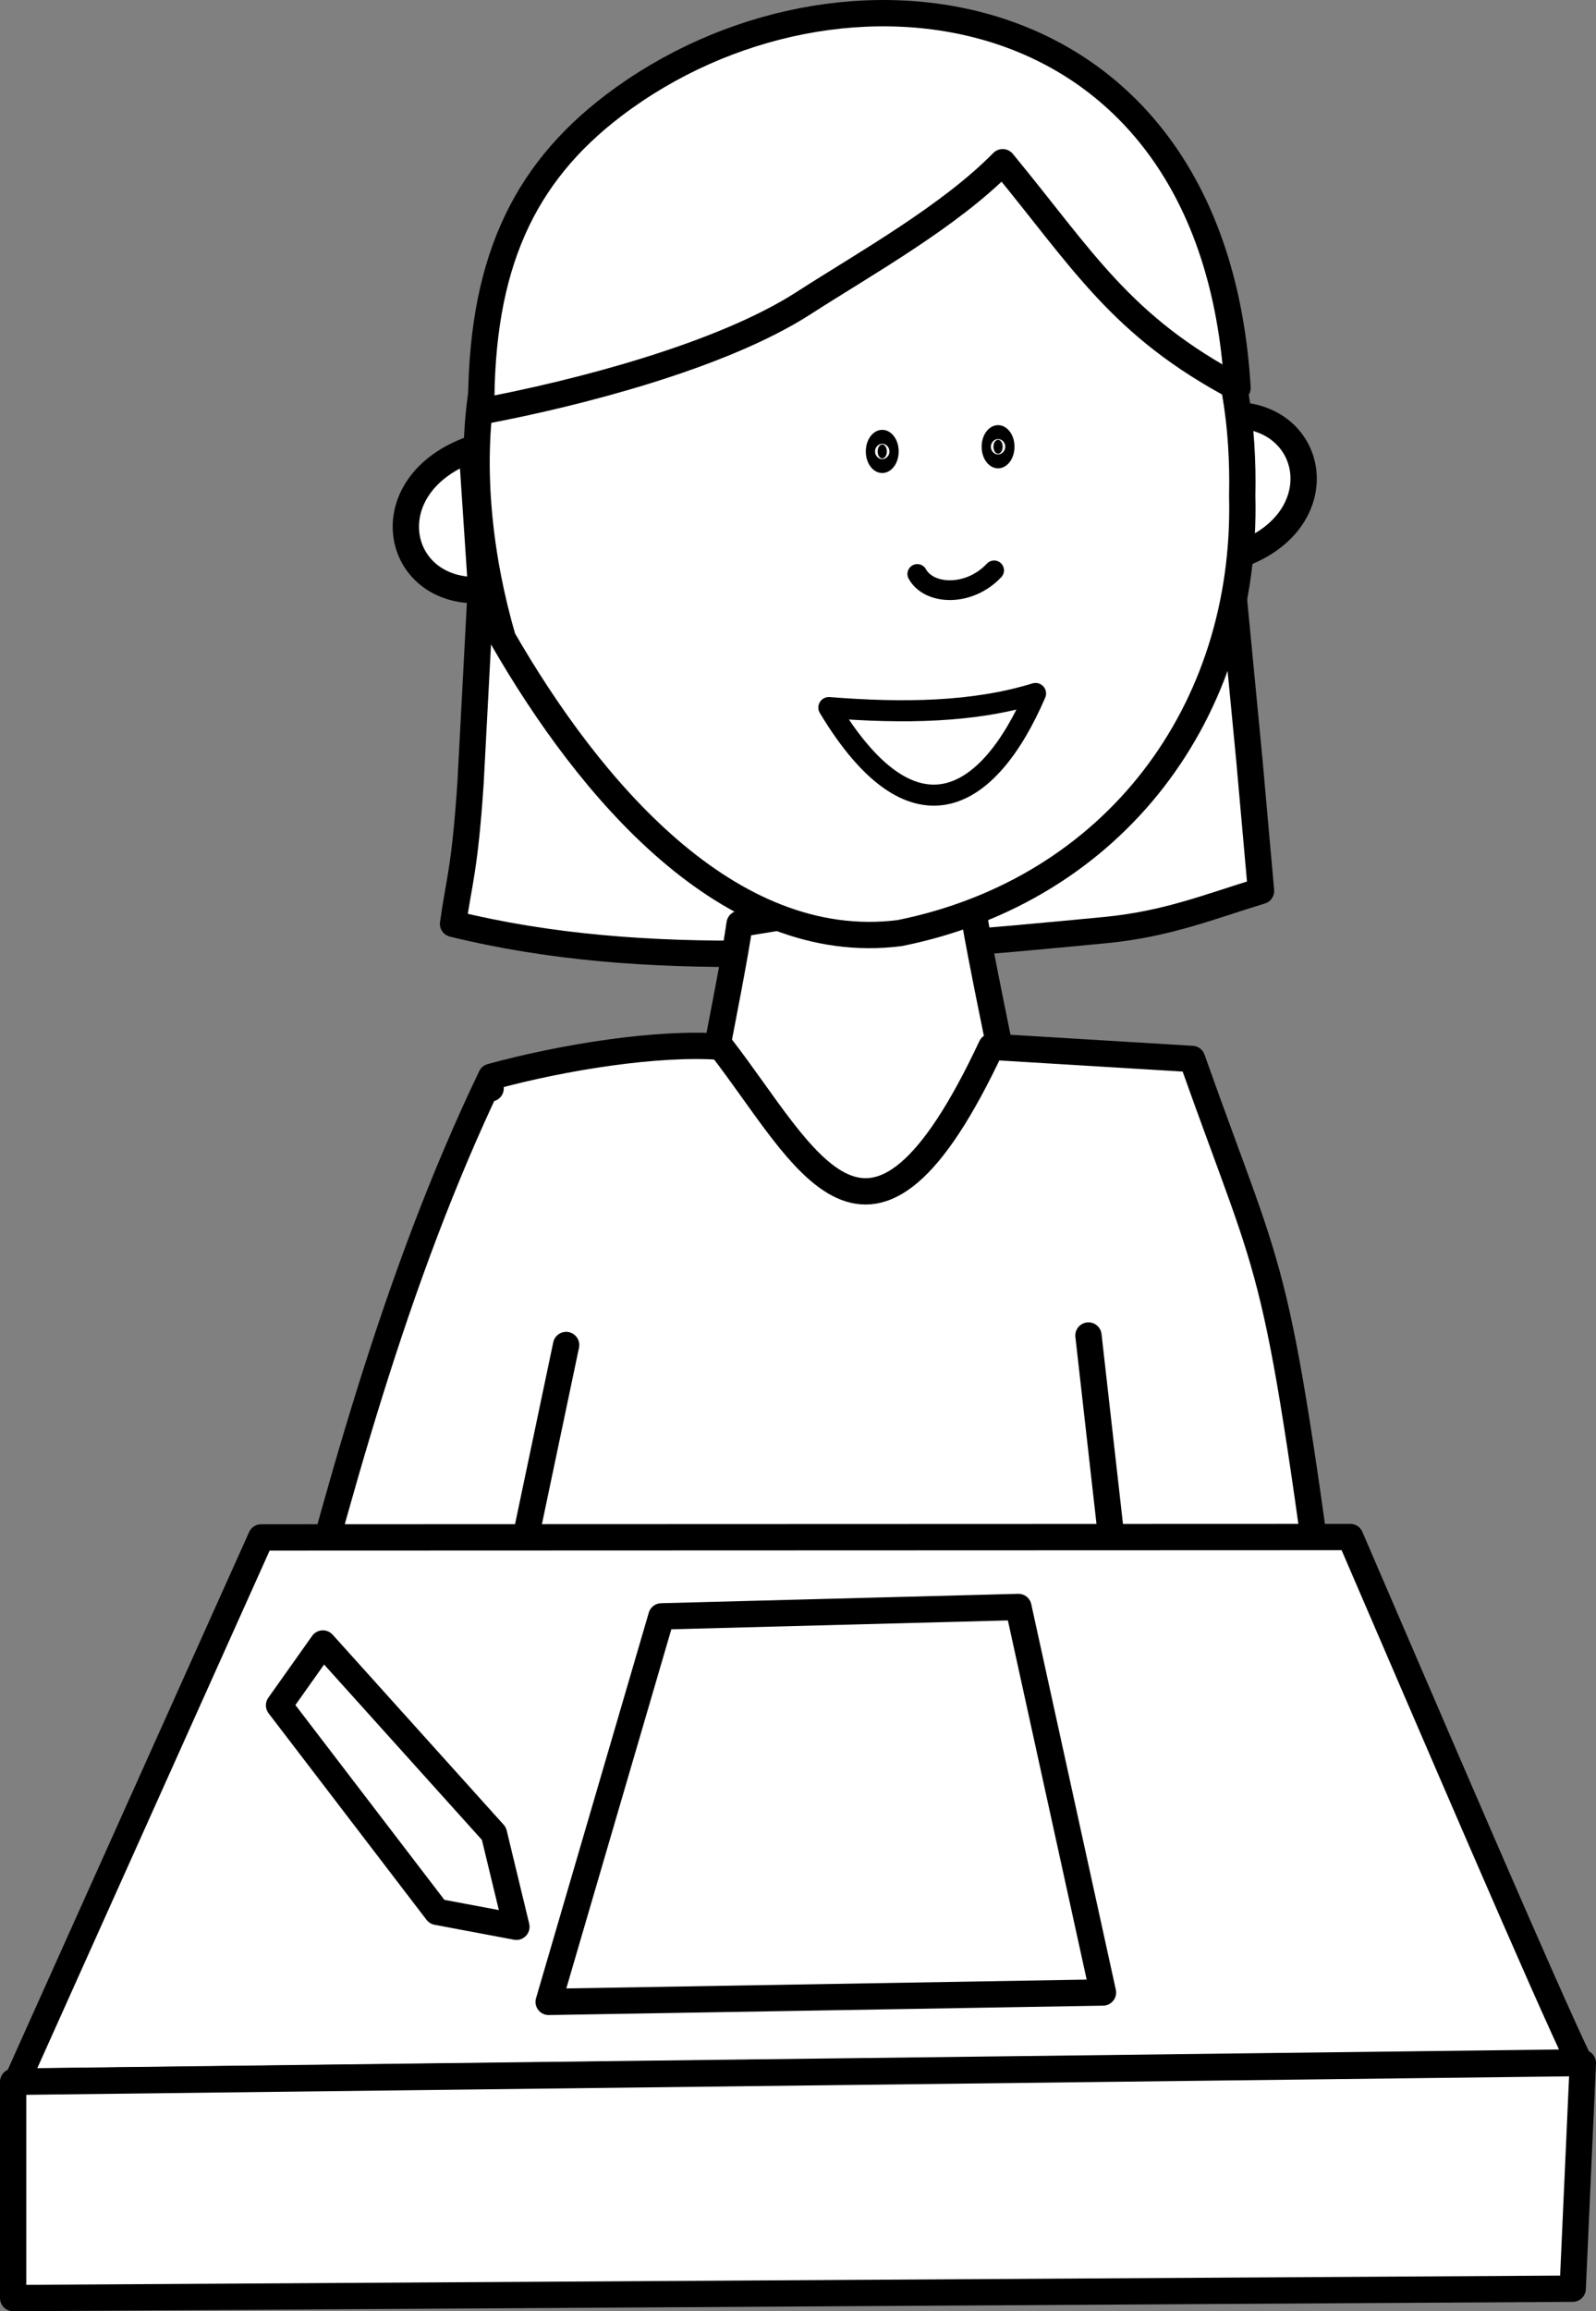 <?xml version="1.0" encoding="UTF-8" standalone="no"?>
<!-- Created with Inkscape (http://www.inkscape.org/) -->
<svg
   xmlns:dc="http://purl.org/dc/elements/1.1/"
   xmlns:cc="http://creativecommons.org/ns#"
   xmlns:rdf="http://www.w3.org/1999/02/22-rdf-syntax-ns#"
   xmlns:svg="http://www.w3.org/2000/svg"
   xmlns="http://www.w3.org/2000/svg"
   xmlns:sodipodi="http://sodipodi.sourceforge.net/DTD/sodipodi-0.dtd"
   xmlns:inkscape="http://www.inkscape.org/namespaces/inkscape"
   width="121.342"
   height="175.576"
   id="svg2709"
   sodipodi:version="0.32"
   inkscape:version="0.46"
   version="1.0"
   sodipodi:docname="  l  ve.svg"
   inkscape:output_extension="org.inkscape.output.svg.inkscape">
  <rect width="100%" height="100%" fill="#808080" stroke="none"/>
  <defs
     id="defs2711">
    <inkscape:perspective
       sodipodi:type="inkscape:persp3d"
       inkscape:vp_x="0 : 526.18109 : 1"
       inkscape:vp_y="0 : 1000 : 0"
       inkscape:vp_z="744.09448 : 526.18109 : 1"
       inkscape:persp3d-origin="372.04724 : 350.78739 : 1"
       id="perspective2717" />
  </defs>
  <sodipodi:namedview
     id="base"
     pagecolor="#ffffff"
     bordercolor="#666666"
     borderopacity="1.0"
     inkscape:pageopacity="0.0"
     inkscape:pageshadow="2"
     inkscape:zoom="0.35"
     inkscape:cx="1513.5714"
     inkscape:cy="520"
     inkscape:document-units="px"
     inkscape:current-layer="layer1"
     showgrid="false"
     showborder="false"
     inkscape:window-width="1130"
     inkscape:window-height="713"
     inkscape:window-x="376"
     inkscape:window-y="120" />
  <g
     inkscape:label="Calque 1"
     inkscape:groupmode="layer"
     id="layer1"
     transform="translate(-336.472,-444.574)">
    <g
       id="g2662"
       transform="translate(-52.171,127.145)">
      <path
         sodipodi:nodetypes="ccc"
         id="path3388"
         d="M 424.517,351.537 C 416.926,354.233 418.587,362.602 425.231,362.252 L 424.517,351.537 z"
         style="fill:#ffffff;fill-opacity:1;stroke:#000000;stroke-width:2;stroke-linecap:round;stroke-linejoin:round;stroke-miterlimit:4;stroke-dasharray:none;stroke-dashoffset:1.5;stroke-opacity:1" />
      <path
         inkscape:transform-center-y="28.214286"
         inkscape:transform-center-x="84.285714"
         sodipodi:nodetypes="ccc"
         id="path3390"
         d="M 482.559,359.689 C 490.229,357.226 488.824,348.81 482.173,348.958 L 482.559,359.689 z"
         style="fill:#ffffff;fill-opacity:1;stroke:#000000;stroke-width:2;stroke-linecap:round;stroke-linejoin:round;stroke-miterlimit:4;stroke-dasharray:none;stroke-dashoffset:1.5;stroke-opacity:1" />
      <path
         sodipodi:nodetypes="cccscccc"
         id="path3392"
         d="M 425.588,354.752 L 424.415,376.952 C 423.972,383.553 423.53,384.407 423.088,387.609 C 437.669,391.19 453.616,389.918 472.682,388.083 C 477.367,387.632 480.586,386.304 484.517,385.109 L 483.626,375.12 L 480.945,347.252 L 425.588,354.752 z"
         style="fill:#ffffff;fill-opacity:1;stroke:#000000;stroke-width:2;stroke-linecap:round;stroke-linejoin:round;stroke-miterlimit:4;stroke-dasharray:none;stroke-dashoffset:1.5;stroke-opacity:1" />
      <path
         sodipodi:nodetypes="ccccc"
         id="path3394"
         d="M 444.874,387.609 C 444.279,391.895 441.183,406.537 440.588,410.823 C 447.493,418.136 460.112,414.351 467.017,410.466 C 466.541,404.829 462.85,389.441 462.374,384.752 L 444.874,387.609 z"
         style="fill:#ffffff;fill-opacity:1;stroke:#000000;stroke-width:2;stroke-linecap:round;stroke-linejoin:round;stroke-miterlimit:4;stroke-dasharray:none;stroke-dashoffset:1.5;stroke-opacity:1" />
      <path
         sodipodi:nodetypes="cccccc"
         id="path3396"
         d="M 483.088,355.109 C 483.494,371.462 473.36,385.025 457.042,388.313 C 444.014,389.965 433.401,377.269 426.872,365.941 C 423.316,353.748 423.818,338.861 434.162,331.352 C 444.565,323.339 459.959,322.406 471.009,329.672 C 480.046,335.365 483.32,344.33 483.088,355.109 z"
         style="fill:#ffffff;fill-opacity:1;stroke:#000000;stroke-width:2;stroke-linecap:round;stroke-linejoin:round;stroke-miterlimit:4;stroke-dasharray:none;stroke-dashoffset:1.5;stroke-opacity:1" />
      <path
         transform="matrix(0.195,0,0,0.241,394.503,242.704)"
         d="M 315.714,452.362 A 1.786,2.143 0 1 1 312.143,452.362 A 1.786,2.143 0 1 1 315.714,452.362 z"
         sodipodi:ry="2.1428571"
         sodipodi:rx="1.7857143"
         sodipodi:cy="452.36218"
         sodipodi:cx="313.92856"
         id="path3398"
         style="fill:#000000;fill-opacity:1;stroke:#000000;stroke-width:9.219;stroke-linecap:round;stroke-linejoin:round;stroke-miterlimit:4;stroke-dasharray:none;stroke-dashoffset:1.5;stroke-opacity:1"
         sodipodi:type="arc" />
      <path
         sodipodi:nodetypes="csccsc"
         id="path3400"
         d="M 425.231,348.68 C 432.414,347.338 443.456,344.503 449.738,340.456 C 454.329,337.498 460.809,333.893 464.874,329.752 C 471.006,337.191 473.854,342.2 482.731,346.895 C 480.909,316.192 452.276,312.543 435.294,325.441 C 428.378,330.694 425.152,337.608 425.231,348.68 z"
         style="fill:#ffffff;fill-opacity:1;stroke:#000000;stroke-width:2;stroke-linecap:round;stroke-linejoin:round;stroke-miterlimit:4;stroke-dasharray:none;stroke-dashoffset:1.5;stroke-opacity:1" />
      <path
         sodipodi:nodetypes="ccccccccc"
         id="path3404"
         d="M 479.277,397.874 L 464.007,396.948 C 454.693,416.806 449.935,405.286 443.454,396.948 C 438.783,396.591 431.598,397.693 425.981,399.229 C 418.568,414.682 414.192,431.416 409.887,447.979 L 419.887,447.979 L 423.45,447.979 L 490.307,447.474 C 485.554,411.741 485.833,416.36 479.277,397.874 z"
         style="fill:#ffffff;fill-opacity:1;stroke:#000000;stroke-width:2;stroke-linecap:round;stroke-linejoin:round;stroke-miterlimit:4;stroke-dasharray:none;stroke-dashoffset:1.5;stroke-opacity:1" />
      <path
         id="path3406"
         d="M 425.945,400.109 L 425.945,400.109 z"
         style="fill:#ffffff;fill-opacity:1;stroke:#000000;stroke-width:2;stroke-linecap:round;stroke-linejoin:round;stroke-miterlimit:4;stroke-dasharray:none;stroke-dashoffset:1.5;stroke-opacity:1" />
      <path
         sodipodi:nodetypes="cc"
         id="path3408"
         d="M 431.685,419.604 L 425.945,446.895"
         style="fill:#000000;fill-opacity:1;stroke:#000000;stroke-width:2;stroke-linecap:round;stroke-linejoin:round;stroke-miterlimit:4;stroke-dasharray:none;stroke-dashoffset:1.5;stroke-opacity:1" />
      <path
         sodipodi:nodetypes="ccc"
         id="path3410"
         d="M 451.66,371.18 C 457.996,381.709 463.752,378.515 467.374,370.109 C 462.681,371.557 457.3,371.628 451.66,371.18 z"
         style="fill:#ffffff;fill-opacity:1;stroke:#000000;stroke-width:1.6;stroke-linecap:round;stroke-linejoin:round;stroke-miterlimit:4;stroke-dasharray:none;stroke-dashoffset:1.5;stroke-opacity:1" />
      <path
         transform="matrix(0.195,0,0,0.241,403.309,242.347)"
         d="M 315.714,452.362 A 1.786,2.143 0 1 1 312.143,452.362 A 1.786,2.143 0 1 1 315.714,452.362 z"
         sodipodi:ry="2.1428571"
         sodipodi:rx="1.7857143"
         sodipodi:cy="452.36218"
         sodipodi:cx="313.92856"
         id="path3414"
         style="fill:#000000;fill-opacity:1;stroke:#000000;stroke-width:9.219;stroke-linecap:round;stroke-linejoin:round;stroke-miterlimit:4;stroke-dasharray:none;stroke-dashoffset:1.5;stroke-opacity:1"
         sodipodi:type="arc" />
      <path
         sodipodi:nodetypes="cc"
         id="path3416"
         d="M 458.384,361.032 C 459.279,362.65 462.32,362.784 464.225,360.758"
         style="fill:#ffffff;fill-opacity:1;stroke:#000000;stroke-width:1.5;stroke-linecap:round;stroke-linejoin:round;stroke-miterlimit:4;stroke-dasharray:none;stroke-dashoffset:1.5;stroke-opacity:1" />
      <path
         sodipodi:nodetypes="cc"
         id="path3418"
         d="M 471.397,418.882 L 473.739,439.607"
         style="fill:#000000;fill-opacity:1;stroke:#000000;stroke-width:2;stroke-linecap:round;stroke-linejoin:round;stroke-miterlimit:4;stroke-dasharray:none;stroke-dashoffset:1.5;stroke-opacity:1" />
      <path
         sodipodi:nodetypes="ccccc"
         id="path3412"
         d="M 408.496,434.221 L 491.302,434.192 C 497.353,448.209 506.281,469.062 508.741,474.101 L 389.925,475.559 L 408.496,434.221 z"
         style="fill:#ffffff;fill-opacity:1;stroke:#000000;stroke-width:2;stroke-linecap:round;stroke-linejoin:round;stroke-miterlimit:4;stroke-dasharray:none;stroke-dashoffset:1.5;stroke-opacity:1" />
      <path
         sodipodi:nodetypes="ccccc"
         id="path2527"
         d="M 389.643,475.576 L 389.643,492.005 L 508.214,491.291 L 508.985,474.148 L 389.643,475.576 z"
         style="opacity:1;fill:#ffffff;fill-opacity:1;stroke:#000000;stroke-width:2;stroke-linecap:round;stroke-linejoin:round;stroke-miterlimit:4;stroke-dasharray:none;stroke-dashoffset:1.5;stroke-opacity:1" />
      <path
         sodipodi:nodetypes="ccccc"
         id="path2533"
         d="M 438.929,440.219 L 430.357,469.505 L 472.5,468.791 L 466.071,439.505 L 438.929,440.219 z"
         style="opacity:1;fill:#ffffff;fill-opacity:1;stroke:#000000;stroke-width:2;stroke-linecap:round;stroke-linejoin:round;stroke-miterlimit:4;stroke-dasharray:none;stroke-dashoffset:1.5;stroke-opacity:1" />
      <path
         id="path2535"
         d="M 409.859,446.976 L 421.866,462.664 L 427.905,463.799 L 426.194,456.718 L 413.191,442.279 L 409.859,446.976 z"
         style="opacity:1;fill:#ffffff;fill-opacity:1;stroke:#000000;stroke-width:2;stroke-linecap:round;stroke-linejoin:round;stroke-miterlimit:4;stroke-dasharray:none;stroke-dashoffset:1.5;stroke-opacity:1" />
    </g>
  </g>
</svg>
